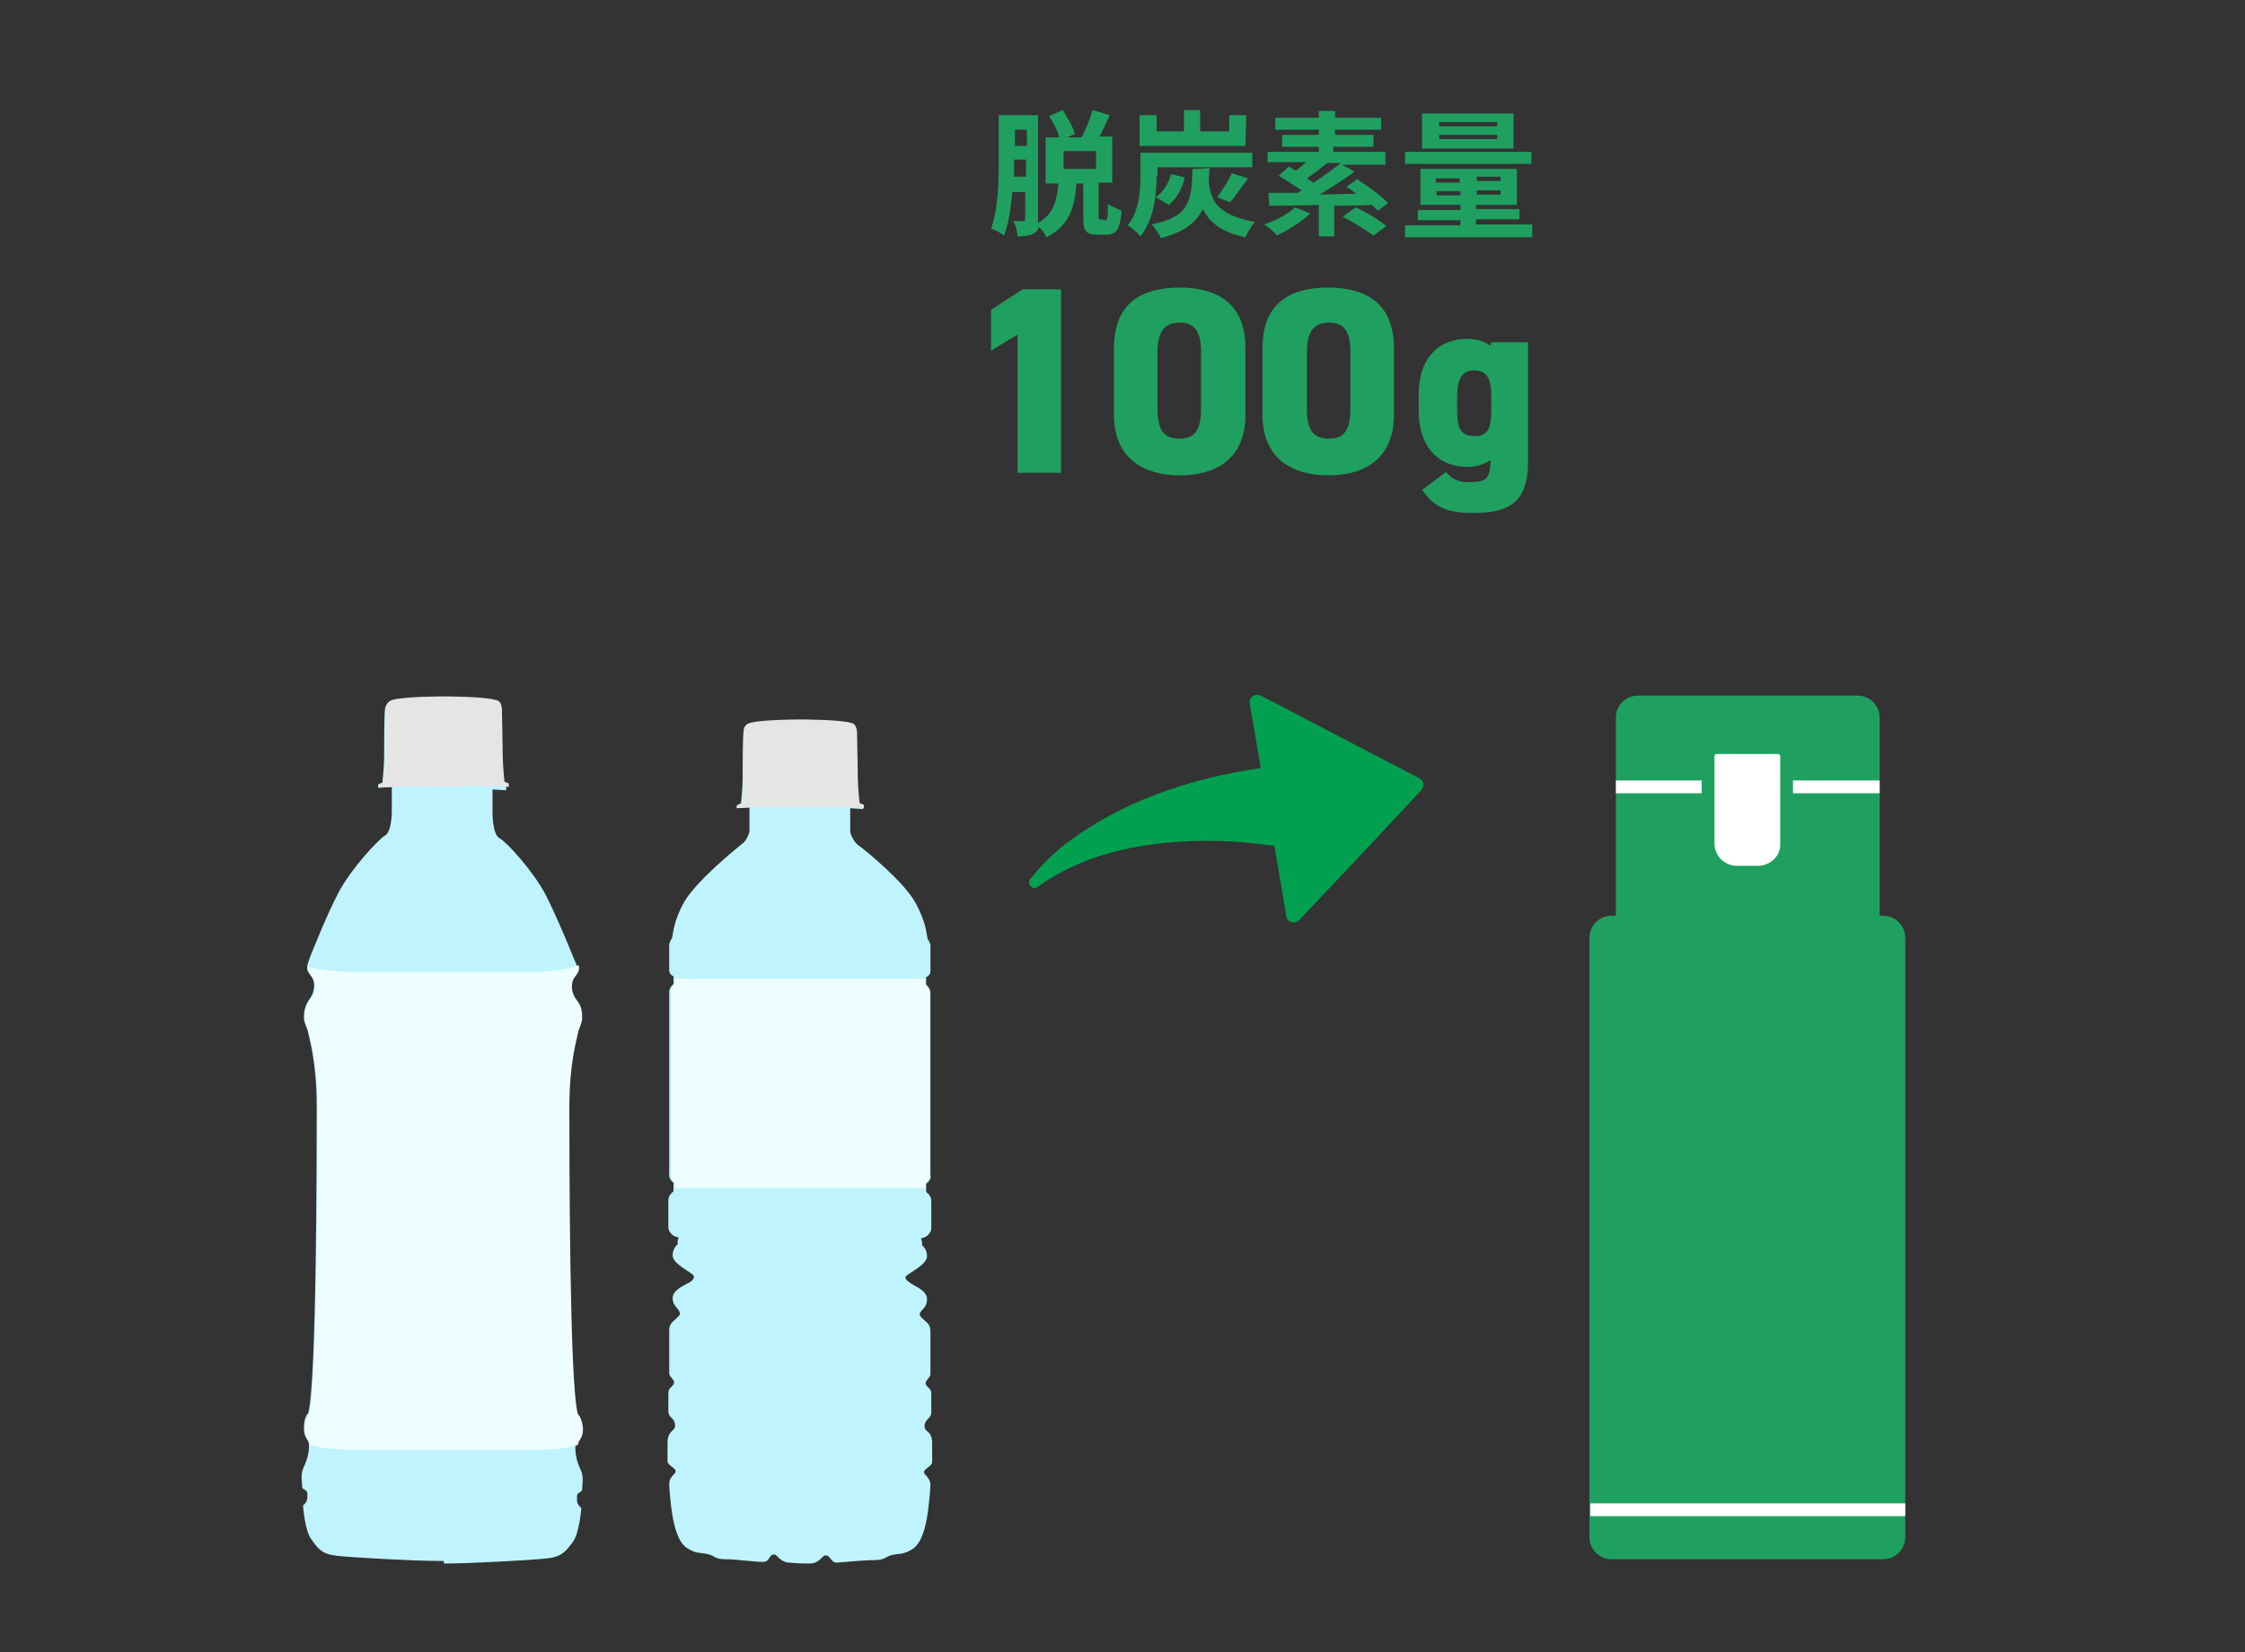 <?xml version="1.0" encoding="utf-8"?>
<!-- Generator: Adobe Illustrator 26.5.2, SVG Export Plug-In . SVG Version: 6.00 Build 0)  -->
<svg version="1.1" id="タイトル" xmlns="http://www.w3.org/2000/svg" xmlns:xlink="http://www.w3.org/1999/xlink" x="0px"
	 y="0px" viewBox="0 0 263 193.6" style="enable-background:new 0 0 263 193.6;" xml:space="preserve">
<rect x="0" y="0" width="263" height="193.6" fill="#333333" stroke="none"/>
<style type="text/css">
	.st0{fill:#BFF4FF;}
	.st1{fill:#E5E5E5;}
	.st2{fill:#EEFDFF;}
	.st3{fill:none;}
	.st4{fill:#20A060;}
	.st5{fill:none;stroke:#FFFFFF;stroke-width:1.5;stroke-miterlimit:10;}
	.st6{fill:#FFFFFF;stroke:#20A060;stroke-width:1.5;stroke-miterlimit:10;}
	.st7{fill:#00A050;}
</style>
<path class="st0" d="M52,183.2c3.2,0,10.3-0.4,12.1-0.6c1.8-0.2,2.2-0.9,3-1.9c0.8-1.1,1-4,1-4c-0.6-0.5-0.5-0.9-0.5-1.4
	s0.6-0.4,0.6-0.8c0-0.4,0.2-1.4-0.1-2.1c-0.6-1.3-0.7-2-0.7-2.8s0.6-0.7,0.6-2s-0.5-1.7-0.5-1.7c-1-3.4-1-30.8-1-36s0.9-8,1-8.6
	s0.5-1.2,0.5-1.8c0-0.6,0-1.4-0.7-2.2c-0.6-0.8-0.7-2-0.1-2.7s0.6-1.1,0.1-2.1c0,0-2-5-3.4-7.7c-1.5-2.8-4.5-6.1-5.4-6.6
	c-0.6-0.3-0.8-1.9-0.8-2.9c0-0.4,0-2.8,0-2.8l1.6,0.1v-0.4L59,91.7c0,0-0.2-1.9-0.2-2.9s-0.1-5-0.1-5.7c-0.1-0.7-0.3-0.9-0.8-1
	c-1.4-0.4-6-0.4-6-0.4s-4.6,0-6,0.4c-0.4,0.1-0.7,0.4-0.8,1C45,83.8,45,87.9,45,88.8c0,1-0.2,2.9-0.2,2.9l-0.5,0.2v0.4l1.6-0.1
	c0,0,0,2.4,0,2.8c0,1.1-0.2,2.6-0.8,2.9c-0.8,0.5-3.9,3.8-5.4,6.6c-1.4,2.6-3.4,7.7-3.4,7.7c-0.4,1.1-0.5,1.4,0.1,2.1
	s0.5,1.9-0.1,2.7c-0.6,0.8-0.7,1.6-0.7,2.2c0,0.7,0.4,1.2,0.5,1.8c0.1,0.6,1,3.4,1,8.6c0,5.2,0,32.6-1,36c0,0-0.5,0.4-0.5,1.7
	s0.6,1.3,0.6,2c0,0.8-0.1,1.5-0.7,2.8c-0.3,0.7-0.1,1.7-0.1,2.1c0,0.4,0.6,0.3,0.6,0.8s0.1,0.9-0.5,1.4c0,0,0.2,3,1,4
	c0.8,1.1,1.2,1.7,3,1.9s9,0.6,12.1,0.6H52V183.2z"/>
<path class="st1" d="M58,92.1l1.6,0.1v-0.4l-0.5-0.2c0,0-0.2-1.9-0.2-2.9s-0.1-5-0.1-5.7c-0.1-0.7-0.3-0.9-0.8-1
	c-1.4-0.4-6-0.4-6-0.4s-4.6,0-6,0.4c-0.4,0.1-0.7,0.4-0.8,1c-0.1,0.7-0.1,4.8-0.1,5.8s-0.2,2.9-0.2,2.9l-0.5,0.2v0.4l1.6-0.1
	L58,92.1L58,92.1z"/>
<path class="st2" d="M67.7,165.7c-1-3.4-1-30.8-1-36s0.9-8,1-8.6s0.5-1.2,0.5-1.8c0-0.6,0-1.4-0.7-2.2c-0.6-0.8-0.7-2-0.1-2.7
	c0.4-0.5,0.5-0.8,0.4-1.3c-0.5,0.2-2.3,0.8-6.2,0.8H42.4c-3.7,0-5.5-0.4-6.3-0.6c0,0.4,0.1,0.7,0.4,1.1c0.6,0.7,0.5,1.9-0.1,2.7
	c-0.6,0.8-0.7,1.6-0.7,2.2c0,0.7,0.4,1.2,0.5,1.8c0.1,0.6,1,3.4,1,8.6s0,32.6-1,36c0,0-0.5,0.4-0.5,1.7c0,1.2,0.5,1.3,0.6,1.9
	c0.3,0.1,1.8,0.6,6,0.6h19.4c4.1,0,5.5-0.4,6-0.6c0.1-0.7,0.6-0.7,0.6-1.9C68.2,166.1,67.7,165.7,67.7,165.7z"/>
<path class="st3" d="M52,183.2c3.2,0,10.3-0.4,12.1-0.6c1.8-0.2,2.2-0.9,3-1.9c0.8-1.1,1-4,1-4c-0.6-0.5-0.5-0.9-0.5-1.4
	s0.6-0.4,0.6-0.8c0-0.4,0.2-1.4-0.1-2.1c-0.6-1.3-0.7-2-0.7-2.8s0.6-0.7,0.6-2s-0.5-1.7-0.5-1.7c-1-3.4-1-30.8-1-36s0.9-8,1-8.6
	s0.5-1.2,0.5-1.8c0-0.6,0-1.4-0.7-2.2c-0.6-0.8-0.7-2-0.1-2.7s0.6-1.1,0.1-2.1c0,0-2-5-3.4-7.7c-1.5-2.8-4.5-6.1-5.4-6.6
	c-0.6-0.3-0.8-1.9-0.8-2.9c0-0.4,0-2.8,0-2.8l1.6,0.1v-0.4L59,91.7c0,0-0.2-1.9-0.2-2.9s-0.1-5-0.1-5.7c-0.1-0.7-0.3-0.9-0.8-1
	c-1.4-0.4-6-0.4-6-0.4s-4.6,0-6,0.4c-0.4,0.1-0.7,0.4-0.8,1C45,83.8,45,87.9,45,88.8c0,1-0.2,2.9-0.2,2.9l-0.5,0.2v0.4l1.6-0.1
	c0,0,0,2.4,0,2.8c0,1.1-0.2,2.6-0.8,2.9c-0.8,0.5-3.9,3.8-5.4,6.6c-1.4,2.6-3.4,7.7-3.4,7.7c-0.4,1.1-0.5,1.4,0.1,2.1
	s0.5,1.9-0.1,2.7c-0.6,0.8-0.7,1.6-0.7,2.2c0,0.7,0.4,1.2,0.5,1.8c0.1,0.6,1,3.4,1,8.6c0,5.2,0,32.6-1,36c0,0-0.5,0.4-0.5,1.7
	s0.6,1.3,0.6,2c0,0.8-0.1,1.5-0.7,2.8c-0.3,0.7-0.1,1.7-0.1,2.1c0,0.4,0.6,0.3,0.6,0.8s0.1,0.9-0.5,1.4c0,0,0.2,3,1,4
	c0.8,1.1,1.2,1.7,3,1.9s9,0.6,12.1,0.6H52V183.2z"/>
<path class="st0" d="M94.9,183.2c0.8,0,1.3-0.6,1.5-0.8s0.5-0.2,0.7,0s0.4,0.6,0.8,0.7c0.4,0,3.2-0.3,4.5-0.3s1.3-0.4,2.1-0.6
	c0.9-0.2,1.3,0,2.4-0.7s1.5-2.6,1.7-3.7c0.2-1.1,0.4-3.3,0.4-3.8s-0.3-0.9-0.5-1.1c-0.2-0.2-0.4-0.4-0.1-0.7s0.8-0.5,0.8-0.9
	s0-1.3,0-2.2s-0.3-1.2-0.7-1.5c-0.3-0.3-0.2-0.8,0-1.1s0.6-0.5,0.6-1s0-1.4,0-2.1c0-0.7-0.2-0.6-0.6-1.1c-0.3-0.5,0.5-0.8,0.5-1.3
	s0-4.2,0-5s-0.4-1-0.7-1.3c-0.3-0.3-0.7-0.5-0.5-0.9s0.8-0.6,0.8-1.6c0-0.9-1.2-1.4-1.7-1.7s-1.2-0.8-0.6-1.1
	c0.5-0.4,2.3-1.3,2.3-2.2s-0.6-1.3-0.6-1.3c0.1-0.2-0.1-0.8-0.1-0.8c1.1-0.2,1.2-1.1,1.2-1.1s0-2.7,0-3.3c0-0.7-0.6-1-0.6-1v-1
	c0.7-0.5,0.5-1,0.5-1s0-20.9,0-21.4s-0.5-0.9-0.5-0.9v-0.9c0.2-0.1,0.5-0.3,0.5-0.7c0-0.4,0-3.1,0-3.1s-0.2-0.6-0.3-0.6
	c-0.2-0.6-0.1-1.9-1.5-4.4s-6.1-6.3-6.7-6.7c-0.5-0.4-0.9-1.3-0.9-1.6c0-0.4,0-2.7,0-2.7l1.5,0.1v-0.4l-0.5-0.2c0,0-0.2-1.8-0.2-2.8
	c0-0.9-0.1-4.9-0.1-5.6c-0.1-0.7-0.3-0.9-0.7-1c-1.4-0.4-5.9-0.4-5.9-0.4s-4.5,0-5.9,0.4c-0.4,0.1-0.7,0.3-0.7,1
	C87,86.5,87,90.4,87,91.4c0,0.9-0.2,2.8-0.2,2.8l-0.5,0.2v0.3l1.5-0.1c0,0,0,2.4,0,2.7c0,0.4-0.4,1.3-0.9,1.6
	c-0.5,0.4-5.2,4.2-6.7,6.7c-1.4,2.5-1.3,3.8-1.5,4.4c-0.1,0-0.3,0.6-0.3,0.6s0,2.7,0,3.1s0.3,0.6,0.5,0.7v0.9c0,0-0.5,0.4-0.5,0.9
	s0,21.4,0,21.4s-0.1,0.5,0.5,1v1c0,0-0.6,0.4-0.6,1c0,0.7,0,3.3,0,3.3s0.1,0.9,1.2,1.1c0,0-0.2,0.6-0.1,0.8c0,0-0.6,0.4-0.6,1.3
	c0,0.9,1.8,1.8,2.3,2.2s-0.1,0.9-0.6,1.1c-0.5,0.3-1.7,0.8-1.7,1.7s0.6,1.1,0.8,1.6c0.2,0.4-0.2,0.6-0.5,0.9
	c-0.3,0.3-0.7,0.5-0.7,1.3s0,4.5,0,5s0.8,0.8,0.5,1.3s-0.6,0.4-0.6,1.1c0,0.7,0,1.6,0,2.1s0.4,0.7,0.6,1s0.3,0.8,0,1.1
	s-0.7,0.6-0.7,1.5s0,1.8,0,2.2s0.5,0.6,0.8,0.9c0.3,0.3,0.1,0.5-0.1,0.7s-0.5,0.5-0.5,1.1s0.2,2.8,0.4,3.8c0.2,1.1,0.6,3,1.7,3.7
	s1.6,0.5,2.4,0.7c0.9,0.2,0.8,0.6,2.1,0.6c1.3,0,4.1,0.4,4.5,0.3c0.4,0,0.6-0.4,0.8-0.7c0.2-0.2,0.5-0.2,0.7,0s0.7,0.8,1.5,0.8
	C93.6,183.2,94.1,183.2,94.9,183.2z"/>
<path class="st1" d="M99.7,94.6l1.5,0.1v-0.4l-0.5-0.2c0,0-0.2-1.8-0.2-2.8c0-0.9-0.1-4.9-0.1-5.6c-0.1-0.7-0.3-0.9-0.7-1
	c-1.4-0.4-5.9-0.4-5.9-0.4s-4.5,0-5.9,0.4c-0.4,0.1-0.7,0.3-0.7,1c-0.1,0.7-0.1,4.6-0.1,5.6c0,0.9-0.2,2.8-0.2,2.8l-0.5,0.2v0.4
	l1.5-0.1H99.7z"/>
<path class="st2" d="M79.1,114.7v0.6c0,0-0.5,0.4-0.5,0.9s0,21.4,0,21.4s-0.1,0.5,0.5,1v0.6h29.3v-0.6c0.7-0.5,0.5-1,0.5-1
	s0-20.9,0-21.4s-0.5-0.9-0.5-0.9v-0.6C108.4,114.7,79.1,114.7,79.1,114.7z"/>
<path class="st4" d="M220.6,182.7h-31.8c-1.4,0-2.6-1.1-2.6-2.6v-70.2c0-1.4,1.1-2.6,2.6-2.6h31.8c1.4,0,2.6,1.1,2.6,2.6v70.2
	C223.2,181.5,222.1,182.7,220.6,182.7z"/>
<path class="st4" d="M220.2,107.3h-30.9V84.1c0-1.4,1.1-2.6,2.6-2.6h25.7c1.4,0,2.6,1.1,2.6,2.6L220.2,107.3L220.2,107.3z"/>
<line class="st5" x1="189.3" y1="92.2" x2="220.2" y2="92.2"/>
<line class="st5" x1="186.3" y1="176.9" x2="223.2" y2="176.9"/>
<path class="st6" d="M205.9,102.2h-2.4c-1.9,0-3.4-1.5-3.4-3.4V88.6c0-0.6,0.5-1,1-1h7.2c0.6,0,1,0.5,1,1v10.2
	C209.4,100.7,207.8,102.2,205.9,102.2z"/>
<g>
	<path class="st4" d="M129.5,25.8c0.2,0,0.3-0.2,0.3-1.9c0.4,0.3,1.2,0.6,1.6,0.8c-0.2,2.2-0.6,2.8-1.8,2.8h-1
		c-1.5,0-1.7-0.5-1.7-2.2v-3.8h-0.8c-0.2,2.8-0.8,4.9-3.5,6.3c-0.2-0.4-0.5-0.9-0.9-1.2c-0.1,0.3-0.2,0.5-0.5,0.7
		c-0.5,0.3-1.1,0.4-2,0.4c0-0.5-0.2-1.3-0.5-1.8c0.5,0,1,0,1.2,0s0.2-0.1,0.2-0.2v-3.2h-1.5c-0.2,1.8-0.4,3.7-1,5.1
		c-0.3-0.3-1.1-0.7-1.5-0.8c0.8-2.2,0.9-5.3,0.9-7.6v-5.7h4.6v12.1c0,0.2,0,0.3,0,0.5c1.9-1,2.2-2.7,2.4-4.6h-1.5v-5.4h1.6
		c-0.2-0.8-0.7-1.7-1.2-2.5l1.6-0.7c0.5,0.8,1.2,1.9,1.4,2.8l-0.9,0.4h1.7c0.5-0.9,1-2.2,1.3-3.2l2,0.6c-0.4,0.8-0.8,1.8-1.2,2.5
		h1.5v5.4h-1.6v3.8c0,0.5,0,0.5,0.2,0.5L129.5,25.8L129.5,25.8z M120.2,20.7v-2h-1.4v0.5c0,0.5,0,1,0,1.5H120.2z M118.9,15.2v1.9
		h1.4v-1.9C120.3,15.2,118.9,15.2,118.9,15.2z M128.4,17.7h-3.8v2.1h3.8V17.7z"/>
	<path class="st4" d="M135.5,20.6c0,2.1-0.3,5.1-1.9,7.1c-0.3-0.4-1.1-1.1-1.5-1.3c1.4-1.7,1.5-4.1,1.5-5.8v-2.7h13.1v1.7h-11.1v1
		H135.5z M145.9,17.1h-12.4v-3.6h2v1.9h3.2v-2.5h1.9v2.5h3.4v-1.9h2L145.9,17.1L145.9,17.1z M141.7,19.7c0,0.5-0.1,1-0.1,1.5
		c0.2,2.2,0.9,4,5.4,4.8c-0.4,0.5-0.9,1.3-1.1,1.8c-2.9-0.6-4.2-1.8-5-3.3c-0.8,1.6-2.2,2.7-4.9,3.4c-0.2-0.5-0.7-1.2-1.1-1.6
		c4.5-0.9,4.7-2.8,4.8-6.5L141.7,19.7L141.7,19.7z M135.4,23.1c0.8-0.5,1.5-1.6,1.8-2.7l1.6,0.4c-0.3,1.2-0.9,2.5-1.9,3.2
		L135.4,23.1z M142.6,23.1c0.6-0.8,1.3-1.9,1.7-2.8l1.9,0.6c-0.7,1-1.5,2.1-2.1,2.8L142.6,23.1z"/>
	<path class="st4" d="M153.5,25c-1,1-2.7,2-3.9,2.6c-0.3-0.4-1-1-1.5-1.3c1.4-0.5,2.8-1.2,3.6-2L153.5,25z M161.4,24.7
		c-0.2-0.2-0.4-0.5-0.7-0.7c-1.5,0.1-3,0.1-4.4,0.1v3.6h-1.8V24c-2.2,0.1-4.2,0.1-5.8,0.1l-0.1-1.5c1,0,2.2,0,3.4,0
		c0.2-0.1,0.3-0.2,0.5-0.3c-0.8-0.5-1.8-1.2-2.7-1.7l1.2-1.1c0.2,0.2,0.5,0.3,0.8,0.5c0.4-0.3,0.8-0.6,1.2-1h-4.5v-1.2h6v-0.6h-4.3
		v-1.4h4.3v-0.6h-5.1v-1.4h5.1V13h1.9v0.8h5.4v1.4h-5.4v0.6h4.5v1.4h-4.7v0.6h6.1v1.5h-5.1l1.5,0.8c-1.2,0.9-2.8,1.9-4.1,2.7
		l4.3-0.1c-0.4-0.3-0.8-0.6-1.2-0.8L159,21c1.2,0.8,2.9,2,3.6,2.8L161.4,24.7z M155.5,19.1c-0.8,0.6-1.6,1.3-2.4,1.8
		c0.3,0.2,0.6,0.4,0.8,0.5c1.2-0.8,2.3-1.6,3.2-2.3H155.5z M158.8,24.3c1.2,0.5,2.8,1.5,3.6,2.2l-1.5,1.1c-0.8-0.6-2.4-1.6-3.6-2.2
		L158.8,24.3z"/>
</g>
<g>
	<path class="st4" d="M124.3,55.4h-5.1V39.2l-3.1,1.9v-4.8l3.7-2.4h4.5C124.3,34,124.3,55.4,124.3,55.4z"/>
	<path class="st4" d="M138.2,55.7c-4.1,0-7.7-1.9-7.7-7.1v-7.8c0-5.5,3.5-7.1,7.7-7.1c4.1,0,7.7,1.6,7.7,7.1v7.8
		C145.9,53.8,142.4,55.7,138.2,55.7z M135.6,47.9c0,2.3,0.6,3.5,2.6,3.5c1.9,0,2.5-1.2,2.5-3.5v-6.6c0-2.3-0.6-3.5-2.5-3.5
		s-2.6,1.2-2.6,3.5V47.9z"/>
	<path class="st4" d="M155.6,55.7c-4.1,0-7.7-1.9-7.7-7.1v-7.8c0-5.5,3.5-7.1,7.7-7.1c4.1,0,7.7,1.6,7.7,7.1v7.8
		C163.3,53.8,159.8,55.7,155.6,55.7z M153.1,47.9c0,2.3,0.6,3.5,2.6,3.5c1.9,0,2.5-1.2,2.5-3.5v-6.6c0-2.3-0.6-3.5-2.5-3.5
		s-2.6,1.2-2.6,3.5V47.9z"/>
	<g>
		<path class="st4" d="M174.7,40.1h4.3v14.1c0,5.2-2.9,5.9-6.5,5.9c-2.8,0-4.5-0.6-5.9-2.7l2.8-2.1c0.6,0.8,1.5,1.2,2.5,1.2
			c2,0,2.7-0.2,2.7-2.4v-0.2c-0.7,0.5-1.6,0.8-2.7,0.8c-3.7,0-5.7-2.7-5.7-6.5v-2c0-4.2,2.3-6.5,5.7-6.5c1.1,0,2,0.3,2.7,0.8
			L174.7,40.1L174.7,40.1z M174.7,48.3v-2c0-1.9-0.5-2.9-2-2.9s-2,1.1-2,3.2v1.3c0,1.9,0.2,3.2,2,3.2
			C174.3,51.2,174.7,50,174.7,48.3z"/>
	</g>
</g>
<g>
	<path class="st4" d="M179.5,26.3v1.5h-14.9v-1.4h6.5v-0.6h-5v-1.2h5V24h-4.7v-4.2h11.3V24h-4.8v0.5h5.1v1.2h-5.1v0.6
		C172.9,26.3,179.5,26.3,179.5,26.3z M179.4,19.2h-14.8v-1.4h14.8V19.2z M177.3,17.4h-10.7v-4.1h10.7V17.4z M168.2,21.4h2.8v-0.5
		h-2.8V21.4z M171.1,22.9v-0.5h-2.8v0.5H171.1z M175.4,14.3h-6.8v0.5h6.8V14.3z M175.4,15.8h-6.8v0.5h6.8V15.8z M175.8,20.7H173v0.5
		h2.8V20.7z M175.8,22.3H173v0.5h2.8V22.3z"/>
</g>
<path class="st7" d="M159.2,100.4l-7,7.4c-0.5,0.5-1.4,0.3-1.5-0.4l-1.4-8.3c-1.7-0.2-3.4-0.4-5.1-0.5c-7.7-0.4-16.3,0.7-22.6,5.3
	c-0.6,0.5-1.4-0.3-0.9-0.9c1.1-1.4,2.3-2.6,3.6-3.7c6.7-5.3,15-8.1,23.4-9.3l-1.3-7.6c-0.1-0.7,0.6-1.2,1.3-0.9l9,4.7l9.6,5
	c0.5,0.3,0.6,0.9,0.2,1.4L159.2,100.4z"/>
</svg>
